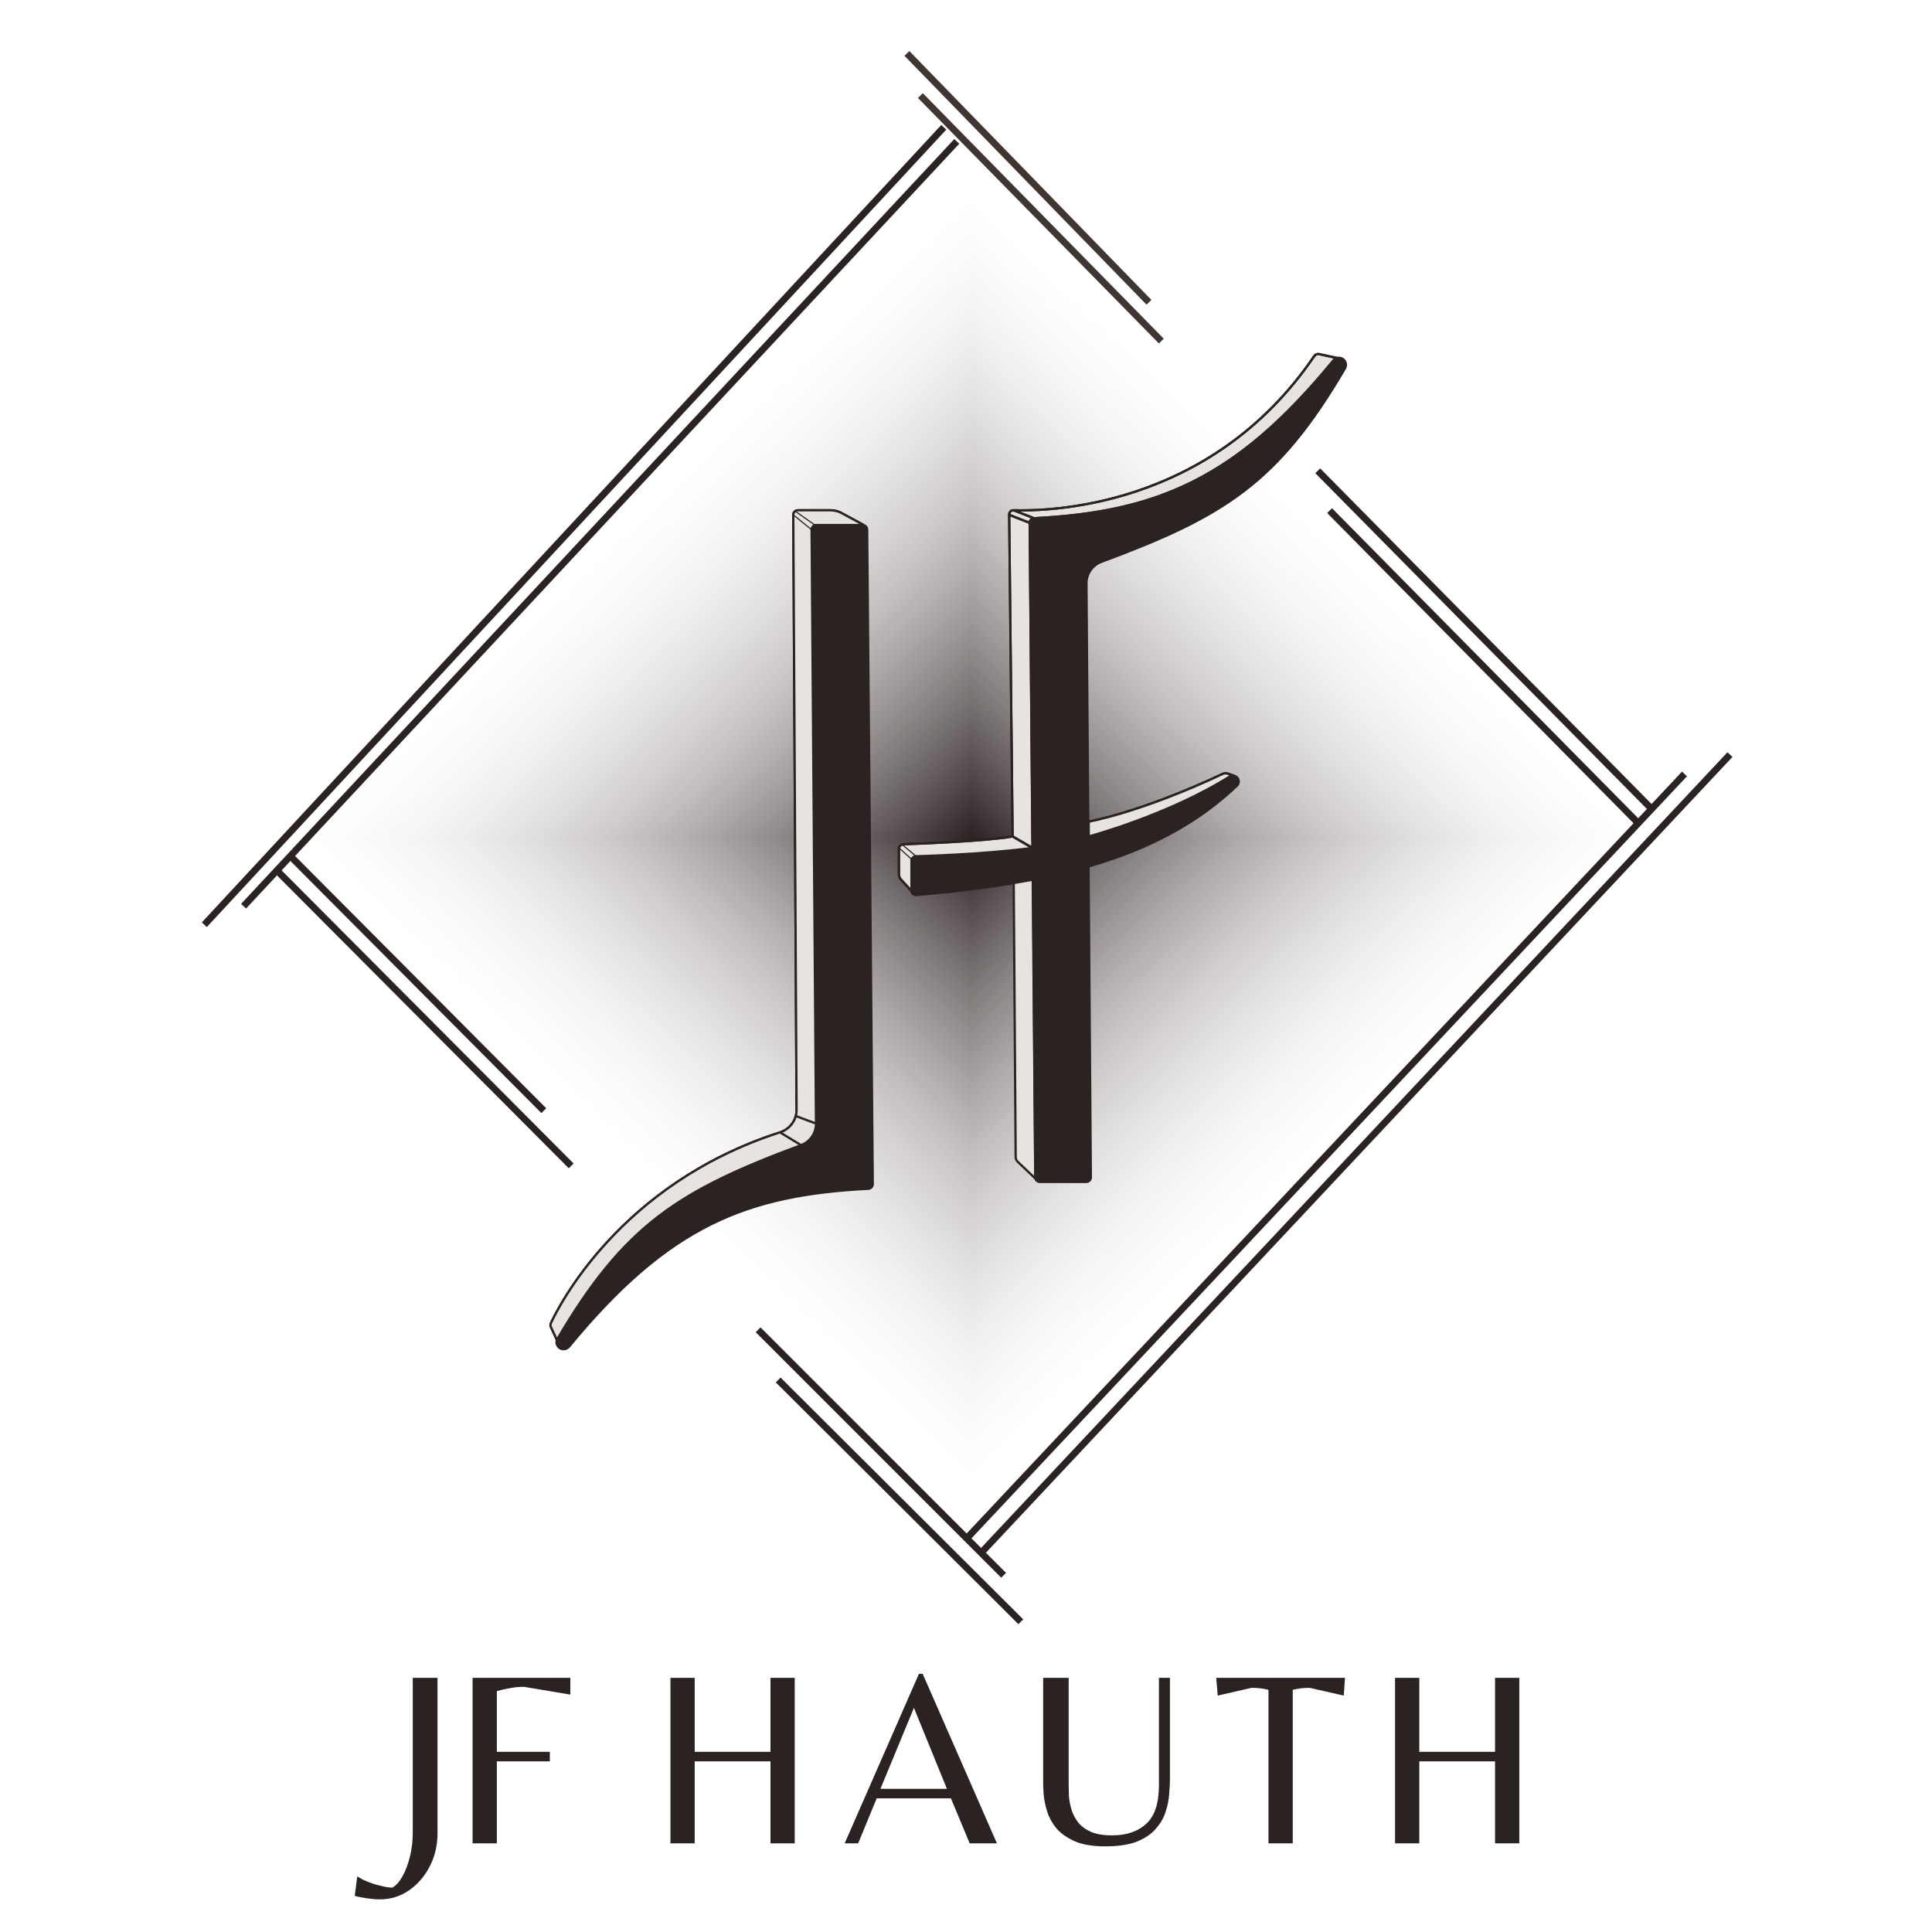 <svg xmlns="http://www.w3.org/2000/svg" fill="none" viewBox="0 0 850 850" height="850" width="850">
<g clip-path="url(#clip0_21_50)">
<g data-figma-skip-parse="true" clip-path="url(#paint0_diamond_21_50_clip_path)"><g transform="matrix(0.296 0 0 0.286 427.5 368.75)"><rect shape-rendering="crispEdges" opacity="1" fill="url(#paint0_diamond_21_50)" height="1080.83" width="1003.37" y="0" x="0"></rect><rect shape-rendering="crispEdges" opacity="1" fill="url(#paint0_diamond_21_50)" transform="scale(1 -1)" height="1080.83" width="1003.37" y="0" x="0"></rect><rect shape-rendering="crispEdges" opacity="1" fill="url(#paint0_diamond_21_50)" transform="scale(-1 1)" height="1080.83" width="1003.37" y="0" x="0"></rect><rect shape-rendering="crispEdges" opacity="1" fill="url(#paint0_diamond_21_50)" transform="scale(-1)" height="1080.83" width="1003.37" y="0" x="0"></rect></g></g><path data-figma-gradient-fill="{&quot;type&quot;:&quot;GRADIENT_DIAMOND&quot;,&quot;stops&quot;:[{&quot;color&quot;:{&quot;r&quot;:0.16862745583057404,&quot;g&quot;:0.13333334028720856,&quot;b&quot;:0.13333334028720856,&quot;a&quot;:1.0},&quot;position&quot;:0.0},{&quot;color&quot;:{&quot;r&quot;:0.90416663885116577,&quot;g&quot;:0.88909721374511719,&quot;b&quot;:0.87402778863906860,&quot;a&quot;:0.0},&quot;position&quot;:1.0}],&quot;stopsVar&quot;:[{&quot;color&quot;:{&quot;r&quot;:0.16862745583057404,&quot;g&quot;:0.13333334028720856,&quot;b&quot;:0.13333334028720856,&quot;a&quot;:1.0},&quot;position&quot;:0.0},{&quot;color&quot;:{&quot;r&quot;:0.90416663885116577,&quot;g&quot;:0.88909721374511719,&quot;b&quot;:0.87402778863906860,&quot;a&quot;:0.0},&quot;position&quot;:1.0}],&quot;transform&quot;:{&quot;m00&quot;:593.0,&quot;m01&quot;:4.2414978322115326e-14,&quot;m02&quot;:131.0,&quot;m10&quot;:-3.5213933650263523e-15,&quot;m11&quot;:571.3225097656250,&quot;m12&quot;:83.08874511718750},&quot;opacity&quot;:1.0,&quot;blendMode&quot;:&quot;NORMAL&quot;,&quot;visible&quot;:true}" d="M131 376L425.5 61L724 362L429 676.5L131 376Z"></path>
<path stroke="#2B2222" d="M479 361.5C479 361.5 501.702 357.553 537.899 340.52C538.599 340.191 539.41 340.137 540.144 340.381L543.5 341.5"></path>
<path stroke="#2B2222" fill="#2B2222" d="M401 391.824V378.718C401 377.63 401.89 376.741 402.978 376.716C462.165 375.348 491.757 368.815 541.143 341.607C541.831 341.229 542.666 341.172 543.393 341.468C545.11 342.166 545.561 344.384 544.219 345.662C511.272 377.032 465.296 388.388 403.18 393.813C402.013 393.915 401 392.995 401 391.824Z"></path>
<path fill="#2B2222" d="M359.002 494.318L357.074 233.015C357.066 231.904 357.963 231 359.074 231L379.522 231C380.62 231 381.513 231.885 381.522 232.983L383.984 520.976C383.993 522.051 383.138 522.941 382.064 522.996C328.959 525.748 294.545 538.751 250.397 592.425C249.261 593.806 247.181 593.988 245.857 592.786C244.773 591.801 244.534 590.17 245.274 588.907C274.97 538.18 298.877 523.719 352.419 503.813C356.383 502.339 359.034 498.547 359.002 494.318Z"></path>
<path stroke="#2B2222" d="M359.002 494.318L357.074 233.015C357.066 231.904 357.963 231 359.074 231L379.522 231C380.62 231 381.513 231.885 381.522 232.983L383.984 520.976C383.993 522.051 383.138 522.941 382.064 522.996C328.959 525.748 294.545 538.751 250.397 592.425C249.261 593.806 247.181 593.988 245.857 592.786C244.773 591.801 244.534 590.17 245.274 588.907C274.97 538.18 298.877 523.719 352.419 503.813M359.002 494.318C359.034 498.547 356.383 502.339 352.419 503.813M359.002 494.318L350.117 491M352.419 503.813L343.176 498.193M343.176 498.193C272.64 520.858 245.666 575.019 242.355 582.207C242.119 582.718 242.134 583.291 242.37 583.802L245 589.5M343.176 498.193C347.472 496.813 350.483 492.869 350.458 488.357L349.011 226.511C349.005 225.402 349.902 224.5 351.011 224.5H365.466C367.129 224.5 368.766 224.915 370.228 225.707L380 231"></path>
<path fill="#E7E3DF" d="M357.074 233.015L359.002 494.318C359.034 498.547 356.383 502.339 352.419 503.813C298.877 523.719 274.695 538.773 245 589.5L242.37 583.802C242.134 583.291 242.119 582.718 242.355 582.207C245.666 575.019 272.64 520.858 343.176 498.193C347.472 496.813 350.483 492.869 350.458 488.357L349.011 226.511C349.005 225.402 349.902 224.5 351.011 224.5H365.466C367.129 224.5 368.766 224.915 370.228 225.707L380 231L359.074 231C357.963 231 357.066 231.904 357.074 233.015Z"></path>
<path stroke="#2B2222" d="M359.002 494.318L357.074 233.015C357.066 231.904 357.963 231 359.074 231L380 231L370.228 225.707C368.766 224.915 367.129 224.5 365.466 224.5H351.011C349.902 224.5 349.005 225.402 349.011 226.511L350.458 488.357C350.483 492.869 347.472 496.813 343.176 498.193M359.002 494.318C359.034 498.547 356.383 502.339 352.419 503.813M359.002 494.318L350.117 491M352.419 503.813C298.877 523.719 274.695 538.773 245 589.5L242.37 583.802C242.134 583.291 242.119 582.718 242.355 582.207C245.666 575.019 272.64 520.858 343.176 498.193M352.419 503.813L343.176 498.193"></path>
<path stroke-width="0.5" stroke="#2B2222" d="M349 226.5L357 233"></path>
<path fill="#E7E3DF" d="M588 157.5C543.852 211.173 508.041 225.252 454.936 228.004C453.862 228.059 453.007 228.949 453.016 230.024L454.285 373.041L445.5 368L444 226.5C443.988 225.333 444.692 224.465 446 224.5C459.629 224.86 532.11 224.504 578.225 156.65C578.689 155.968 579.531 155.618 580.337 155.797L588 157.5Z"></path>
<path stroke="#2B2222" d="M454.936 228.004C508.041 225.252 543.852 211.173 588 157.5L580.337 155.797C579.531 155.618 578.689 155.968 578.225 156.65C532.11 224.504 459.629 224.86 446 224.5M454.936 228.004C453.862 228.059 453.007 228.949 453.016 230.024M454.936 228.004L446 224.5M453.016 230.024L444 226.5M453.016 230.024L454.285 373.041M444 226.5L445.5 368M444 226.5C443.988 225.333 444.692 224.465 446 224.5M445.5 368C433.085 370.14 404.741 371.181 397.422 371.436C396.341 371.474 395.5 372.36 395.5 373.441V384.32C395.5 385.104 395.58 385.526 395.735 385.925C395.902 386.355 396.186 386.729 396.497 387.069L401 392V378.718C401 377.63 401.89 376.742 402.978 376.716C402.985 376.716 431.788 376.04 454.285 373.041M445.5 368L454.285 373.041M479 368.029V361.5C479 361.5 501.702 357.553 537.899 340.52C538.599 340.191 539.41 340.137 540.144 340.381L542 341C514.694 358.461 479 368 479 368"></path>
<path stroke="#2B2222" fill="#E7E3DF" d="M447.645 511.024L455.5 518.5L454.5 387L446 388.5L446.85 509.012C446.856 509.758 447.139 510.476 447.645 511.024Z"></path>
<path fill="#E7E3DF" d="M537.899 340.52C501.702 357.553 479 361.5 479 361.5V368C479 368 514.694 358.461 542 341L540.144 340.381C539.41 340.137 538.599 340.191 537.899 340.52Z"></path>
<path stroke="#2B2222" d="M479 368.029V361.5C479 361.5 501.702 357.553 537.899 340.52C538.599 340.191 539.41 340.137 540.144 340.381L542 341C514.694 358.461 479 368 479 368"></path>
<path stroke="#2B2222" fill="#E7E3DF" d="M401 392V378.718C401 377.63 401.89 376.742 402.978 376.716H402.978C403.001 376.716 431.794 376.039 454.285 373.041L445.5 368C433.085 370.14 404.741 371.181 397.422 371.436C396.341 371.474 395.5 372.36 395.5 373.441V384.32C395.5 385.103 395.58 385.526 395.735 385.925C395.902 386.355 396.186 386.729 396.497 387.069L401 392Z"></path>
<path fill="#2B2222" d="M477.998 256.682L479.926 517.985C479.934 519.096 479.037 520 477.926 520H457.478C456.38 520 455.487 519.115 455.478 518.017L453.016 230.024C453.007 228.949 453.862 228.059 454.936 228.004C508.041 225.252 542.455 212.249 586.603 158.575C587.739 157.194 589.819 157.012 591.143 158.214C592.227 159.199 592.466 160.83 591.726 162.093C562.03 212.82 538.123 227.281 484.581 247.187C480.617 248.661 477.966 252.453 477.998 256.682Z"></path>
<path stroke="#2B2222" d="M453.016 230.024L455.478 518.017C455.487 519.115 456.38 520 457.478 520H477.926C479.037 520 479.934 519.096 479.926 517.985L477.998 256.682C477.966 252.453 480.617 248.661 484.581 247.187C538.123 227.281 562.03 212.82 591.726 162.093C592.466 160.83 592.227 159.199 591.143 158.214C589.819 157.012 587.739 157.194 586.603 158.575C542.455 212.249 508.041 225.252 454.936 228.004M453.016 230.024C453.007 228.949 453.862 228.059 454.936 228.004M453.016 230.024L444 226.5M454.936 228.004L446 224.5M444 226.5L445.5 368M444 226.5C443.988 225.333 444.692 224.465 446 224.5M446 224.5C459.629 224.86 532.119 224.504 578.234 156.637C578.694 155.961 579.524 155.61 580.324 155.779L588.5 157.5M401 392L396.497 387.069C396.186 386.729 395.902 386.355 395.735 385.925C395.58 385.526 395.5 385.104 395.5 384.32V373.441C395.5 372.36 396.341 371.474 397.422 371.436C404.741 371.181 433.085 370.14 445.5 368M445.5 368L454 373"></path>
<line stroke-width="3" stroke="#3F3632" y2="42.051" x2="404.929" y1="150.051" x1="510.929"></line>
<path stroke-width="3" stroke="#3F3632" d="M505.5 133L399 23.5"></path>
<line stroke-width="0.5" stroke="#2B2222" y2="376.808" x2="403.16" y1="371.808" x1="397.16"></line>
<path stroke-width="0.5" stroke="#2B2222" d="M350 225L358.5 231"></path>
<path stroke-width="0.5" stroke="#2B2222" d="M395.5 373L401 378"></path>
<path stroke-width="3" stroke="#2B2222" d="M584.961 224.649L720.605 362"></path>
<path stroke-width="3" stroke="#2B2222" d="M579.758 207.121L727.249 356.493"></path>
<path stroke-width="3" stroke="#2B2222" d="M426.105 676L741.105 340.5"></path>
<path stroke-width="3" stroke="#2B2222" d="M432.632 682.157L761.105 332"></path>
<line stroke-width="3" stroke="#2B2222" y2="585.061" x2="333.544" y1="693.061" x1="441.544"></line>
<path stroke-width="3" stroke="#2B2222" d="M239.248 488.643L127.105 376"></path>
<path stroke-width="3" stroke="#2B2222" d="M449.105 713.5L342.364 607.13"></path>
<path stroke-width="3" stroke="#2B2222" d="M251.289 512.935L121.855 383"></path>
<path stroke-width="3" stroke="#2B2222" d="M107.168 398.69L420.94 62.205"></path>
<path stroke-width="3" stroke="#2B2222" d="M89.895 406.844L415.222 56"></path>
<path fill="#2B2222" d="M167.075 835.64C165.462 835.64 163.628 835.493 161.575 835.2C159.448 834.907 157.615 834.54 156.075 834.1L157.175 825.52C158.495 826.4 160.072 827.207 161.905 827.94C163.738 828.673 165.645 829.26 167.625 829.7C169.532 830.213 171.218 830.47 172.685 830.47C174.372 829.443 175.875 827.72 177.195 825.3C178.515 822.88 179.578 820.02 180.385 816.72C181.192 813.42 181.595 810.01 181.595 806.49V738.18H192.485V806.49C192.485 811.843 191.348 816.72 189.075 821.12C186.802 825.52 183.758 829.04 179.945 831.68C176.132 834.32 171.842 835.64 167.075 835.64ZM207.918 811V738.18H250.928V745.55L230.578 742.14C228.378 742.14 226.361 742.323 224.528 742.69C222.694 742.983 220.714 743.423 218.588 744.01V770.74H241.908V774.92H218.588V811H207.918ZM294.977 811V738.18H305.647V770.74H338.977V738.18H349.647V811H338.977V774.92H305.647V811H294.977ZM371.62 811L404.29 736.42H405.94L438.61 811H426.62L418.37 791.2H385.7L377.56 811H371.62ZM387.35 787.02H416.61L402.09 751.38L387.35 787.02ZM486.23 812.32C480.803 812.32 476.366 811.587 472.92 810.12C469.473 808.58 466.76 806.673 464.78 804.4C462.873 802.053 461.516 799.597 460.71 797.03C459.903 794.39 459.39 791.933 459.17 789.66C459.023 787.387 458.95 785.59 458.95 784.27V738.18H470.17V785.15C470.17 786.543 470.206 788.23 470.28 790.21C470.426 792.117 470.793 794.06 471.38 796.04C471.966 798.02 472.92 799.89 474.24 801.65C475.633 803.41 477.54 804.84 479.96 805.94C482.38 806.967 485.496 807.48 489.31 807.48C495.616 807.48 500.603 805.793 504.27 802.42C508.01 799.047 509.88 793.4 509.88 785.48V738.18H514.72V782.84C514.72 784.6 514.61 786.727 514.39 789.22C514.243 791.713 513.73 794.317 512.85 797.03C512.043 799.67 510.613 802.163 508.56 804.51C506.58 806.857 503.793 808.763 500.2 810.23C496.606 811.623 491.95 812.32 486.23 812.32ZM558.085 811V743.46C556.911 743.167 555.738 742.947 554.565 742.8C553.391 742.653 552.071 742.58 550.605 742.58L535.755 745.99L535.095 738.18H591.745L591.195 745.99L576.235 742.58C574.768 742.58 573.448 742.653 572.275 742.8C571.101 742.947 569.928 743.167 568.755 743.46V811H558.085ZM613.762 811V738.18H624.432V770.74H657.762V738.18H668.432V811H657.762V774.92H624.432V811H613.762Z"></path>
</g>
<defs>
<clipPath id="paint0_diamond_21_50_clip_path"><path d="M131 376L425.5 61L724 362L429 676.5L131 376Z"></path></clipPath><linearGradient gradientUnits="userSpaceOnUse" y2="500" x2="500" y1="0" x1="0" id="paint0_diamond_21_50">
<stop stop-color="#2B2222"></stop>
<stop stop-opacity="0" stop-color="#E7E3DF" offset="1"></stop>
</linearGradient>
<clipPath id="clip0_21_50">
<rect fill="white" height="850" width="850"></rect>
</clipPath>
</defs>
</svg>
